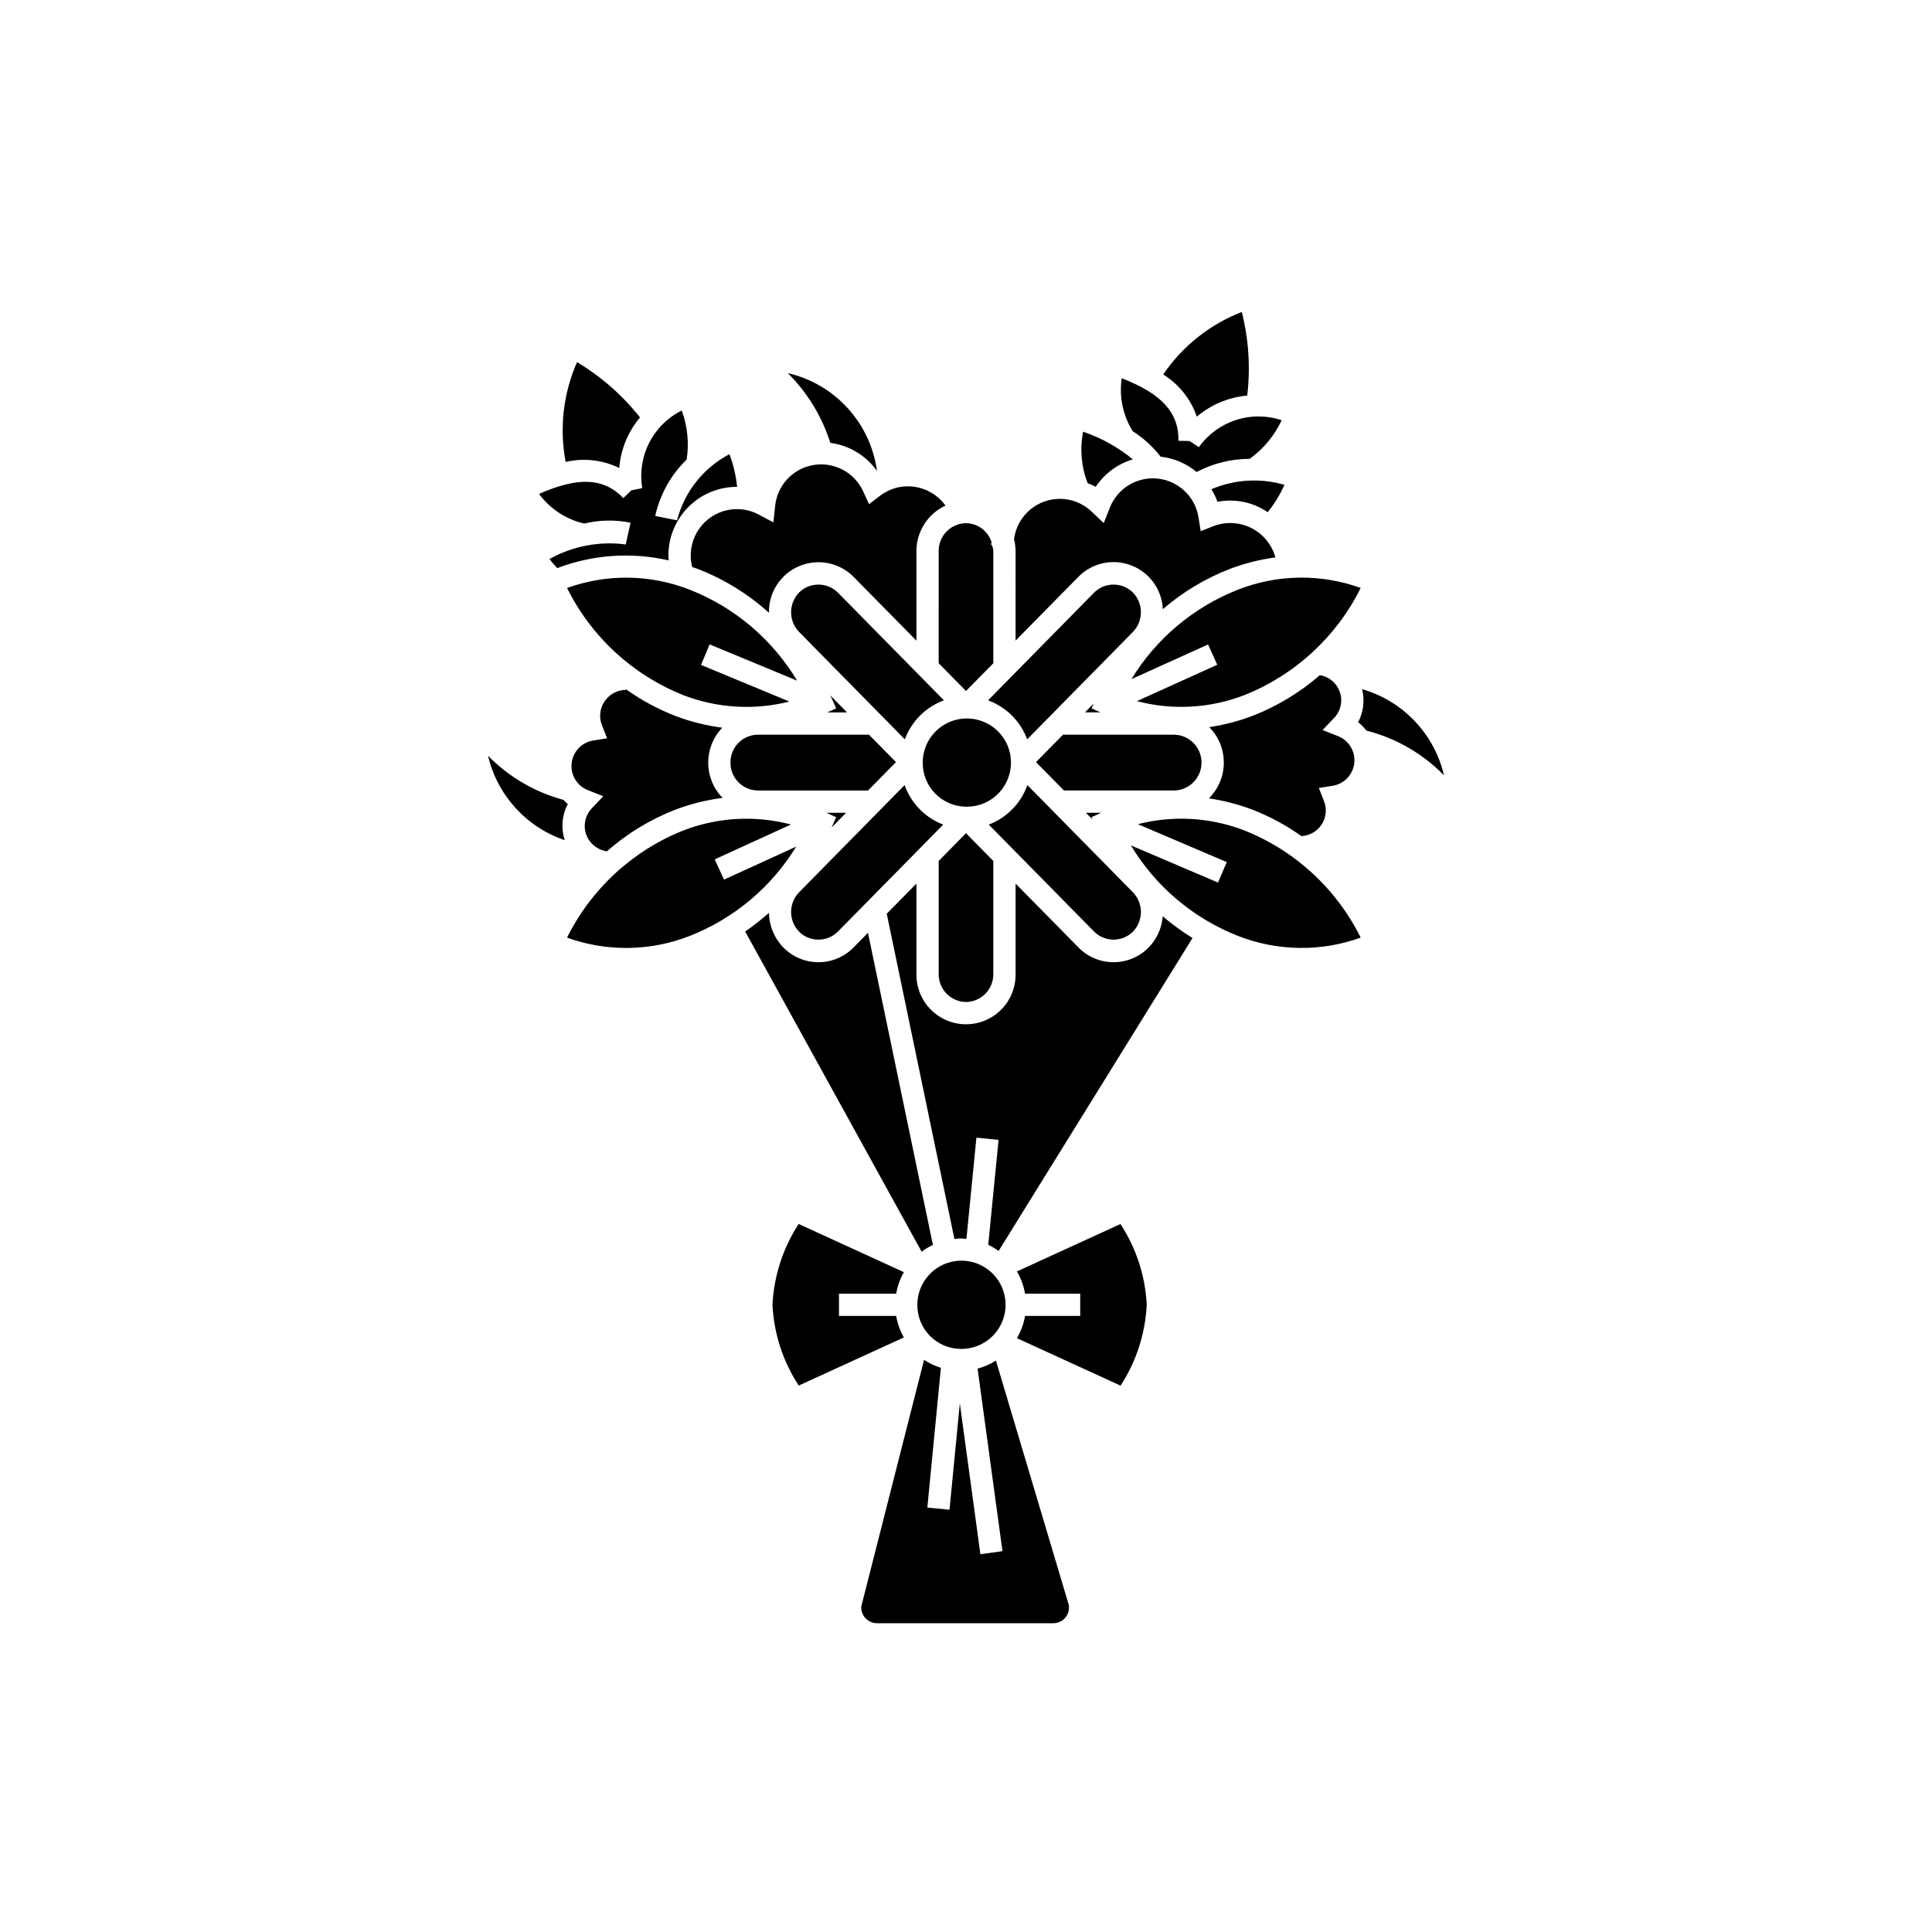 <?xml version="1.0" encoding="UTF-8"?>
<!-- Uploaded to: SVG Repo, www.svgrepo.com, Generator: SVG Repo Mixer Tools -->
<svg fill="#000000" width="800px" height="800px" version="1.1" viewBox="144 144 512 512" xmlns="http://www.w3.org/2000/svg">
 <path d="m455.18 353.49h-29.219l-7.406-7.523 7.156-7.269h29.469c4.023 0.086 7.238 3.371 7.238 7.394 0 4.027-3.215 7.312-7.238 7.398zm9.852-79.836c0.648 1.051 1.188 2.164 1.609 3.328 4.625-0.902 9.418 0.09 13.309 2.754 1.785-2.215 3.281-4.652 4.445-7.25-6.394-1.863-13.238-1.449-19.363 1.168zm-3.859-19.238c3.769-3.195 8.438-5.148 13.359-5.582 0.871-7.414 0.383-14.922-1.438-22.16-8.461 3.285-15.727 9.059-20.832 16.562 4.168 2.59 7.312 6.539 8.91 11.18zm-29.645 78.375h4.106l-2.367-1.074 0.57-1.27zm-15.316 7.141 28-28.438c2.848-2.918 2.848-7.574 0-10.492-2.84-2.777-7.375-2.777-10.211 0l-28.152 28.594c4.801 1.762 8.59 5.539 10.363 10.336zm35.371-74.91c3.508 0.391 6.82 1.805 9.531 4.062 4.332-2.281 9.148-3.477 14.047-3.484 3.664-2.621 6.59-6.148 8.488-10.234-3.938-1.316-8.195-1.332-12.145-0.047-3.949 1.289-7.383 3.805-9.793 7.188l-2.465-1.629-2.953-0.059c0.148-7.41-4.379-12.469-15.02-16.578h0.004c-0.738 4.879 0.297 9.859 2.914 14.039 2.832 1.809 5.332 4.09 7.391 6.742zm-19.809 94.375 1.77 1.797-0.281-0.629 2.582-1.168zm-18.637-45.621 16.656-16.918h0.004c3.644-3.703 9.141-4.891 13.992-3.027 4.852 1.859 8.137 6.418 8.371 11.609 5.281-4.555 11.301-8.172 17.805-10.688 3.883-1.461 7.918-2.477 12.031-3.031-0.93-3.371-3.234-6.191-6.352-7.773-3.117-1.578-6.754-1.773-10.02-0.531l-3.426 1.352-0.578-3.637c-0.852-5.469-5.266-9.691-10.77-10.293-5.504-0.602-10.727 2.562-12.742 7.719l-1.605 4.07-3.172-3.012c-3.336-3.207-8.195-4.254-12.555-2.707-4.359 1.543-7.473 5.418-8.047 10.008 0.262 1.023 0.398 2.074 0.41 3.133zm31.07 77.16 0.004-0.004c2.848-2.918 2.848-7.574 0-10.492l-27.941-28.379c-1.715 4.82-5.453 8.645-10.234 10.469l27.965 28.402c2.836 2.777 7.371 2.777 10.211 0zm-51.449-71.164 7.242 7.352 7.238-7.352-0.004-29.723c-0.043-0.523-0.145-1.043-0.305-1.543h-0.262c0-0.301 0.074-0.582 0.09-0.879-0.957-2.938-3.672-4.938-6.758-4.977-4.039 0.051-7.277 3.359-7.238 7.398zm-36.973-18.77h0.004c-2.852 2.918-2.852 7.574 0 10.492l28 28.438h-0.004c1.777-4.797 5.566-8.574 10.367-10.336l-28.156-28.598v0.004c-2.836-2.777-7.371-2.777-10.207 0zm12.684 31.793-4.481-4.555c0.125 0.273 0.281 0.523 0.406 0.797l1.203 2.684-2.367 1.074zm75.367-8.812 20.312-9.195 2.438 5.383-21.297 9.637c9.402 2.469 19.34 1.922 28.41-1.566 13.457-5.336 24.461-15.461 30.895-28.43-10.543-3.801-22.105-3.637-32.535 0.461-11.738 4.617-21.648 12.941-28.219 23.707zm-43.836 33.801c4.746 0.094 9.082-2.695 10.961-7.059 1.883-4.359 0.938-9.426-2.387-12.816-3.324-3.394-8.371-4.434-12.77-2.641-4.398 1.797-7.269 6.074-7.273 10.824-0.055 6.391 5.074 11.621 11.469 11.691zm0 51.754c4.039-0.051 7.273-3.359 7.234-7.398v-29.977l-7.234-7.352-7.238 7.352v29.977c-0.039 4.039 3.199 7.348 7.238 7.398zm-62.418-63.445h-0.004c-0.035 4.039 3.199 7.348 7.238 7.398h29.219l7.406-7.523-7.156-7.269h-29.469c-4.039 0.047-7.273 3.356-7.238 7.394zm18.207 44.84c2.836 2.777 7.371 2.777 10.207 0l27.965-28.402c-4.777-1.824-8.52-5.648-10.234-10.469l-27.941 28.379h0.004c-2.852 2.918-2.852 7.574 0 10.492zm8.566-27.609 3.867-3.926h-5.207l2.582 1.168-1.203 2.684zm70.023-90.32c2.328-3.5 5.812-6.07 9.844-7.269-3.922-3.215-8.387-5.695-13.184-7.332-0.902 4.574-0.484 9.309 1.195 13.656 0.734 0.266 1.449 0.582 2.144 0.945zm-31.309 233.7 6.594 48.375-5.852 0.801-5.449-39.973-2.734 28.188-5.875-0.57 3.594-37.047h0.004c-1.582-0.48-3.09-1.188-4.469-2.098l-16.629 65.316c-0.082 1.156 0.316 2.289 1.102 3.137 0.789 0.848 1.891 1.332 3.047 1.336h46.758c1.234 0 2.406-0.555 3.191-1.508 0.785-0.953 1.102-2.207 0.863-3.418l-19.289-64.684c-1.496 0.965-3.137 1.688-4.856 2.144zm12.574-19.871h14.625v5.902l-14.625 0.004c-0.355 2.078-1.082 4.074-2.148 5.894l27.469 12.574c4.164-6.402 6.551-13.793 6.926-21.422-0.371-7.625-2.773-15.016-6.961-21.402l-27.434 12.555c1.066 1.82 1.793 3.816 2.148 5.894zm-34.152 5.902-15.152 0.004v-5.902h15.156l-0.004-0.004c0.348-2.004 1.039-3.934 2.043-5.699l-27.895-12.77c-4.16 6.402-6.551 13.793-6.926 21.422 0.371 7.625 2.773 15.016 6.961 21.402l27.859-12.75c-1.004-1.766-1.695-3.695-2.043-5.699zm17.074 8.738h0.004c4.746 0.094 9.078-2.699 10.961-7.059 1.879-4.359 0.934-9.426-2.391-12.816s-8.371-4.43-12.77-2.637c-4.394 1.797-7.269 6.074-7.269 10.824-0.051 6.391 5.078 11.621 11.469 11.688zm49.844-106.39h0.004c-2.449 2.504-5.805 3.914-9.309 3.914-3.504 0-6.859-1.41-9.309-3.914l-16.656-16.918v23.98c0.043 3.512-1.324 6.894-3.793 9.395s-5.836 3.906-9.348 3.906c-3.516 0-6.883-1.406-9.352-3.906s-3.832-5.883-3.793-9.395v-23.98l-7.863 7.984 17.941 86.215c0.547-0.055 1.074-0.168 1.637-0.168 0.527 0 1.023 0.109 1.539 0.156l2.648-26.855 5.875 0.578-2.742 27.816h-0.004c0.969 0.453 1.891 0.996 2.758 1.625l51.379-82.926h0.004c-2.781-1.715-5.418-3.644-7.898-5.769-0.23 3.106-1.543 6.031-3.715 8.262zm25.285-31.035h0.004c-8.988-3.449-18.828-4.019-28.152-1.633l23.555 10.051-2.312 5.426-23.105-9.855c6.566 10.895 16.539 19.324 28.375 23.984 10.43 4.098 21.996 4.262 32.535 0.461-6.434-12.969-17.438-23.098-30.895-28.434zm31.266-37.418h0.004c0.738 2.949 0.371 6.07-1.043 8.766 0.824 0.648 1.566 1.398 2.207 2.231 7.809 1.984 14.914 6.086 20.543 11.848-1.258-5.394-3.934-10.355-7.75-14.371s-8.633-6.938-13.957-8.473zm-6.391 12.449-4.074-1.605 3.019-3.176h0.008c1.75-1.805 2.356-4.434 1.57-6.82-0.785-2.391-2.836-4.144-5.316-4.551-5.324 4.629-11.41 8.297-17.988 10.84-3.656 1.375-7.453 2.359-11.316 2.938 5.168 5.242 5.125 13.68-0.098 18.871 3.902 0.574 7.727 1.566 11.414 2.953 4.644 1.797 9.043 4.164 13.098 7.047 2.199-0.105 4.211-1.27 5.394-3.125 1.184-1.855 1.395-4.168 0.566-6.207l-1.344-3.422 3.633-0.578h-0.004c3.066-0.473 5.43-2.945 5.769-6.027 0.336-3.082-1.438-6.008-4.328-7.137zm-177.39-46.574c-0.371-5.039 1.379-10.008 4.824-13.707 3.445-3.695 8.277-5.793 13.332-5.777-0.289-2.961-0.973-5.871-2.031-8.652-6.898 3.613-11.941 9.98-13.883 17.523l-5.789-1.16c1.262-5.688 4.16-10.883 8.34-14.945 0.668-4.375 0.223-8.844-1.301-13-3.719 1.852-6.746 4.852-8.629 8.555-1.887 3.707-2.531 7.918-1.836 12.016l-2.894 0.59-2.129 2.043c-5.141-5.344-11.914-5.711-22.34-1.098v-0.004c2.926 3.965 7.172 6.754 11.977 7.859 4.027-0.973 8.215-1.051 12.277-0.227l-1.277 5.766c-6.973-0.93-14.059 0.426-20.203 3.856 0.629 0.848 1.312 1.656 2.047 2.414 9.418-3.59 19.691-4.301 29.516-2.051zm70.047 181.4-17.207-82.695-3.816 3.875h0.004c-2.453 2.504-5.809 3.914-9.312 3.914-3.5 0-6.856-1.41-9.309-3.914-2.402-2.457-3.766-5.746-3.801-9.18-1.996 1.781-4.106 3.438-6.309 4.957l46.77 84.863c0.93-0.703 1.93-1.312 2.981-1.816zm-83.125-205.89v0.004c0.402-4.926 2.324-9.609 5.5-13.398-4.629-5.856-10.281-10.82-16.684-14.645-3.66 8.305-4.711 17.527-3.019 26.441 4.777-1.113 9.793-0.547 14.203 1.602zm17.062 60.234v0.004c8.945 3.434 18.738 4.016 28.027 1.668l-23.406-9.707 2.262-5.449 23.199 9.621c-6.57-10.949-16.566-19.422-28.445-24.102-10.43-4.098-21.992-4.262-32.531-0.461 6.43 12.965 17.438 23.094 30.895 28.43zm10.875-48.887v0.008c-6.461 1.785-10.289 8.434-8.59 14.922 0.48 0.168 0.965 0.289 1.445 0.473 6.949 2.691 13.352 6.633 18.883 11.629-0.113-5.363 3.051-10.258 7.988-12.355 4.941-2.098 10.656-0.977 14.441 2.832l16.656 16.918-0.004-23.727c0-5.184 3.008-9.895 7.707-12.078-3.008-4.164-8.285-6.023-13.242-4.66-1.48 0.418-2.871 1.117-4.094 2.055l-2.934 2.227-1.531-3.348c-2.289-5.043-7.676-7.926-13.141-7.027-5.469 0.895-9.652 5.348-10.207 10.859l-0.461 4.348-3.863-2.051v-0.004c-2.773-1.5-6.019-1.863-9.055-1.012zm40.367-10.555v0.004c-0.836-6.211-3.547-12.02-7.769-16.652-4.223-4.633-9.754-7.867-15.863-9.277 5.195 5.156 9.059 11.496 11.258 18.477 4.984 0.652 9.469 3.356 12.375 7.453zm-83.082 87.172c-7.586-2.051-14.492-6.086-19.996-11.691 2.465 10.469 10.156 18.93 20.348 22.379-1.055-3.164-0.77-6.625 0.793-9.578-0.402-0.344-0.785-0.719-1.145-1.109zm61.672 12.387-19.137 8.746-2.453-5.371 20.211-9.238c-9.414-2.477-19.367-1.934-28.453 1.551-13.457 5.336-24.465 15.465-30.895 28.434 10.539 3.801 22.102 3.637 32.531-0.461 11.723-4.609 21.621-12.918 28.195-23.66zm-50.168 1.242v-0.004c5.383-4.734 11.559-8.48 18.246-11.07 4.004-1.504 8.172-2.539 12.418-3.078-5.051-5.16-5.086-13.402-0.078-18.605-4.219-0.547-8.359-1.578-12.34-3.078-4.66-1.801-9.07-4.176-13.141-7.074v0.125c-3.805 0.004-6.891 3.086-6.894 6.894 0.004 0.863 0.172 1.719 0.496 2.519l1.352 3.422-3.637 0.582v-0.004c-3.062 0.477-5.43 2.949-5.766 6.031-0.34 3.082 1.438 6.008 4.324 7.137l4.062 1.605-3.004 3.168c-1.223 1.277-1.906 2.973-1.914 4.742 0.031 3.375 2.531 6.219 5.875 6.684z"/>
</svg>